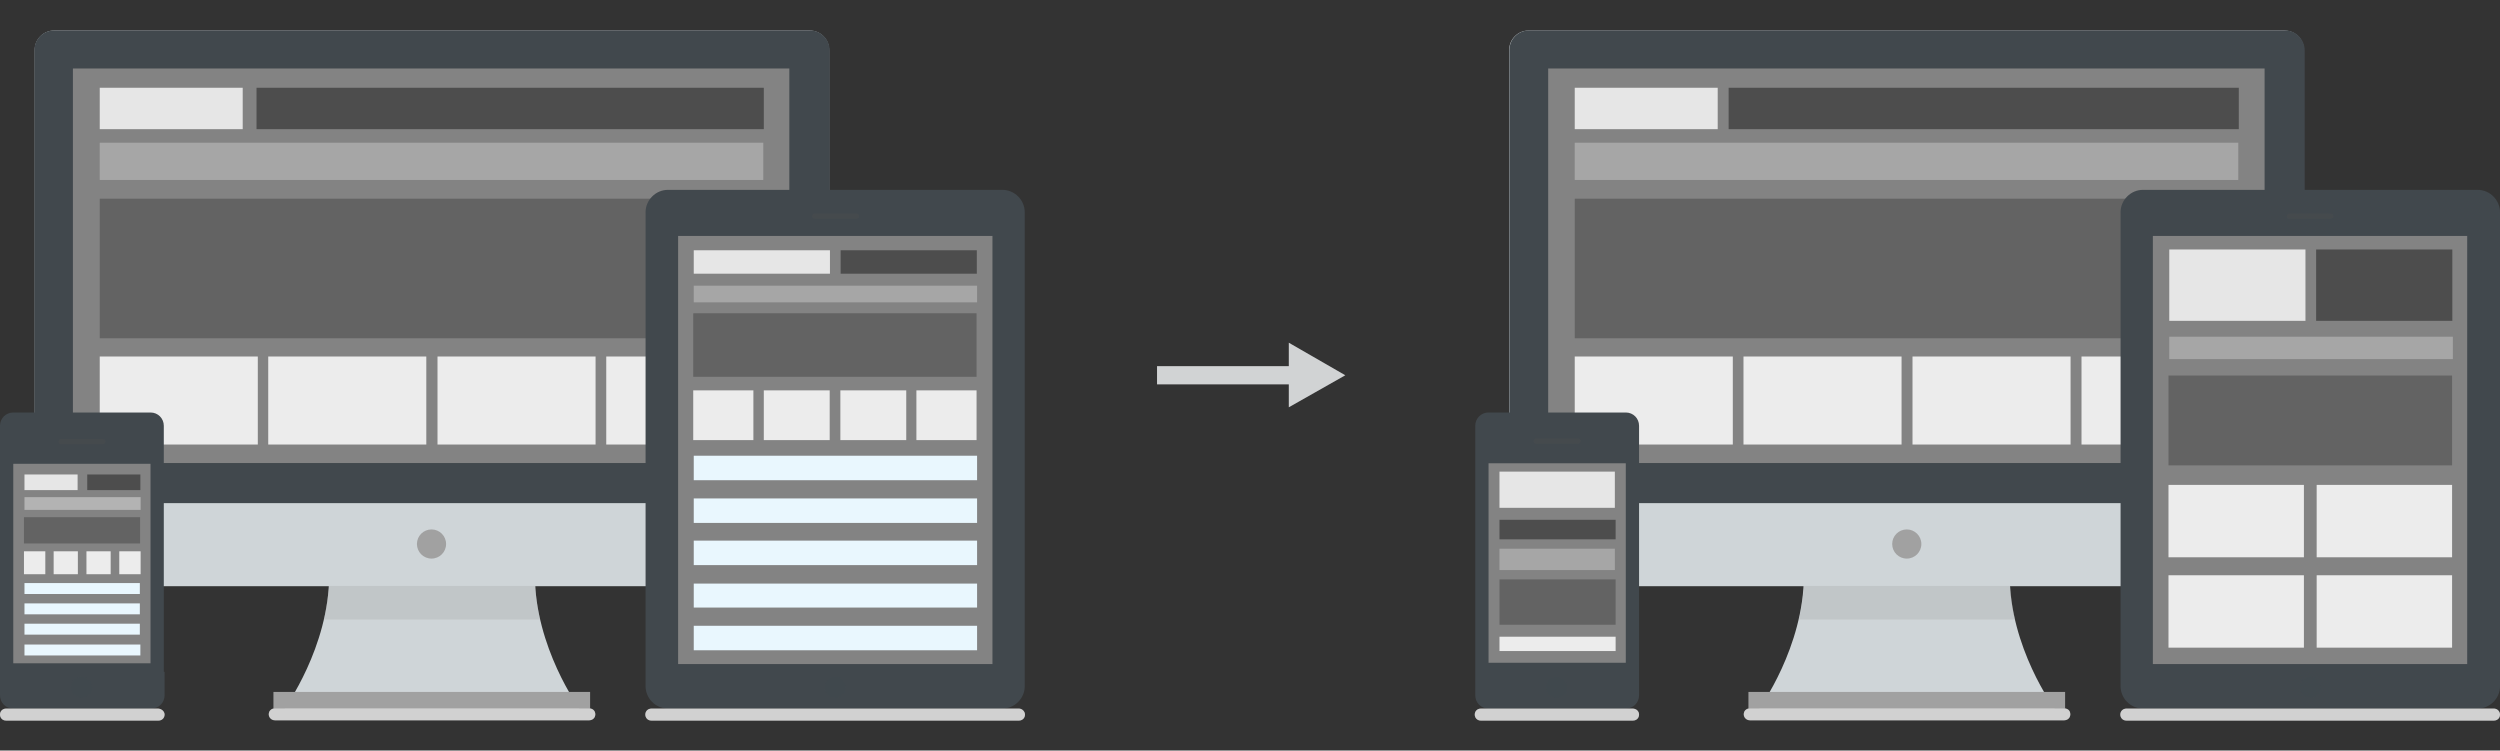 <?xml version="1.0" encoding="utf-8"?>
<!-- Generator: Adobe Illustrator 17.1.0, SVG Export Plug-In . SVG Version: 6.00 Build 0)  -->
<!DOCTYPE svg PUBLIC "-//W3C//DTD SVG 1.1//EN" "http://www.w3.org/Graphics/SVG/1.1/DTD/svg11.dtd">
<svg version="1.1" id="Layer_1" xmlns="http://www.w3.org/2000/svg" xmlns:xlink="http://www.w3.org/1999/xlink" x="0px" y="0px"
	 viewBox="45.3 426.9 960 288.2" enable-background="new 45.3 426.9 960 288.2" xml:space="preserve">
<rect x="45.3" y="426.9" width="960" height="288.2" fill="#333333" stroke="none"/>
<g>
	<g>
		<g>
			<g>
				<path fill="#CFD5D8" d="M363.9,644.4c0,4.2-3.3,7.6-7.6,7.6H66.2c-4.2,0-7.6-3.3-7.6-7.6V446.2c0-4.2,3.3-7.6,7.6-7.6h289.9
					c4.2,0,7.6,3.3,7.6,7.6v198.2H363.9z"/>
			</g>
			<path fill="#41484D" d="M363.9,446.2v173.9H58.5V446.2c0-4.2,3.3-7.6,7.6-7.6H356C360.4,438.4,363.9,442,363.9,446.2z"/>
			<rect x="73.3" y="453.2" fill="#838383" width="275.1" height="151.5"/>
			<path fill="#CFD5D8" d="M250.7,647.7c0-16.1-29.7-5.3-39.5-1.2c-9.9-4.1-39.5-14.8-39.5,1.2c0,27.7-17.1,51.2-17.1,51.2h53.5h6.4
				h53.3C267.7,698.9,250.7,675.4,250.7,647.7z"/>
			<rect x="150.3" y="692.6" fill="#A1A1A1" width="121.6" height="6.4"/>
			<path opacity="0.3" fill="#A1A1A1" enable-background="new    " d="M252.7,664.8h-83c0.9-4.1,1.5-8.3,2-12.9h79.2
				C251,656.5,251.8,660.8,252.7,664.8z"/>
		</g>
		<g>
			<rect x="83.6" y="460.6" fill="#E6E6E6" width="54.9" height="15.9"/>
			<rect x="143.8" y="460.6" fill="#4D4D4D" width="194.8" height="15.9"/>
			<g>
				<rect x="83.6" y="563.8" fill="#ECECEC" width="60.7" height="33.8"/>
				<rect x="148.3" y="563.8" fill="#ECECEC" width="60.7" height="33.8"/>
				<rect x="213.3" y="563.8" fill="#ECECEC" width="60.7" height="33.8"/>
				<rect x="278.1" y="563.8" fill="#ECECEC" width="60.7" height="33.8"/>
			</g>
			<rect x="83.6" y="503.2" fill="#636363" width="254.8" height="53.6"/>
			<rect x="83.6" y="481.7" fill="#A6A6A6" width="254.8" height="14.3"/>
		</g>
	</g>
	<path fill="#E5E5E5" d="M273.9,701.2c0,1.4-1.1,2.3-2.4,2.3H150.9c-1.4,0-2.4-1.1-2.4-2.3l0,0c0-1.4,1.1-2.3,2.4-2.3h120.7
		C273.1,699,273.9,700,273.9,701.2L273.9,701.2z"/>
</g>
<g id="Layer_2" display="none">
	<path display="inline" fill="#E5E5E5" d="M-147.3,715c0,1.2-12.7,2.3-28.6,2.3h-322.4c-15.7,0-28.6-1.1-28.6-2.3l0,0
		c0-1.2,12.7-2.3,28.6-2.3h322.6C-160.2,712.8-147.3,713.8-147.3,715L-147.3,715z"/>
	<g display="inline">
		<path fill="#EAF7FE" d="M-532.1,702.2c0,0-1.1-13.9,0.7-19.1c1.8-5.1-30.6-11.7-30.6-11.7s0.7,15,2.1,19.7"/>
		<path fill="#E5E5E5" d="M-519.4,700.2c-55.6,0.3-99.2,3.8-99.2,7.9c0,4.2,44.5,7.6,100.6,7.9C-518.5,710.8-519,705.5-519.4,700.2z
			"/>
		<path fill="#A1D4E9" d="M-577.8,622.5l-4.2,6.2l-2.6,1.2l2.1,0.7c0,0-8.3,10-9.2,15.9c0,0,2.9-1.4,4.1-1.8c0,0-3.9,6.8-3.9,10.8
			c0,0,2.4-1.5,3.5-1.4c0,0-3.9,4.1-6,5c0,0,2.3,0.3,3.2,0c0,0-4.6,5.5-4.2,16.8c0,0,1.5-1.8,2.6-2.1c0,0,1.2,12,19.7,18.3
			c0,0-2-5.1-2-7.9c0,0,3.5,2,7.6,2.1c0,0-2.9-4.6-2.4-6.4h3.5l-0.3-7.1c0,0-5.3-2.3-4.2-7.9c0,0-1.2-2-4.6-10.6
			C-577.8,646.7-571.6,618.8-577.8,622.5z"/>
		<path fill="#EAF7FE" d="M-532.2,689c0-1.2-0.9-1.4-2.3-0.9c-2.9-2-7.4,0.6-7.4,0.6c-0.6,0-1.2,0-1.8,0c-1.8-0.2-7.6-0.7-11.3-0.2
			c0,0,0.9,0.7,1.2,1.2c-3.9,0.6-11.3,1.4-13.9,2.3c-2.1,0.6-6.7,2-8.6,2.9c0,0,1.1,0,1.5,0.6c-1.4,0.9-3.5,2.4-5.6,5.5
			c0,0,0.7-0.3,1.4-0.6c-1.5,2.9-1.8,4.2-1.8,6.4c0,0.7-0.2,1.4-0.3,2.1c1.4-0.2,2.6-0.3,4.1-0.3c0,0.2,0,0.3,0,0.6l0.2,1.1l4.1-0.2
			h0.6v1.4c0,0,27.1-0.9,39.5-1.1c0,0,2,0,1.8-1.4C-531.6,707-532.4,696.2-532.2,689z"/>
		<path fill="#EAF7FE" d="M-527.4,528.6c0,0-7.7,0.6-13.2,7.1l-1.5-6.8l-7.4,3.3c0,0-5.5-9.7-3-14.8c0,0-13.5-0.6-24.2,22.1
			c0,0-5-6.4-3.2-12.4c0,0-18.3,13.8-14.1,33.2c0,0-4.1-1.2-5.1-5.6c0,0-2.1,23.3,15.3,55.4c0,0-3.2-2.6-4.4-2.4
			c0,0,3.3,4.6,4.7,7.9c0,0-2.1-0.7-3.5-0.2c0,0,7.6,2.4,9.4,7.3c1.4,2.9,2.9,12,3.3,32c5.1,10,12.4,30.9,46.6,28.8L-527.4,528.6z"
			/>
		
			<ellipse transform="matrix(0.979 -0.205 0.205 0.979 -137.431 -101.429)" fill="#CDEAF5" cx="-557.7" cy="611.9" rx="5.1" ry="6.4"/>
		
			<ellipse transform="matrix(0.979 -0.205 0.205 0.979 -135.411 -96.792)" fill="#CDEAF5" cx="-534.4" cy="604.5" rx="5.1" ry="6.4"/>
		
			<ellipse transform="matrix(0.979 -0.205 0.205 0.979 -135.011 -96.784)" fill="#FFFFFF" cx="-534.1" cy="602.5" rx="5" ry="6.4"/>
		<path fill="#4F4E51" d="M-535.3,599.2c0,0.2,0,0.3,0,0.6c0.2,0.9,0.9,1.5,1.5,1.4c0.6-0.2,1.1-0.9,1.1-1.5c0.6,0.3,0.9,1.1,1.1,2
			c0.3,1.5-0.3,3.2-1.8,3.3c-1.4,0.2-2.6-0.9-3-2.4C-536.5,601-536.2,599.8-535.3,599.2z"/>
		
			<ellipse transform="matrix(0.979 -0.205 0.205 0.979 -137.068 -101.454)" fill="#FFFFFF" cx="-557.7" cy="610.1" rx="5" ry="6.4"/>
		<path fill="#4F4E51" d="M-558.3,606.6c0,0.2,0,0.3,0,0.6c0.2,0.9,0.9,1.5,1.5,1.4c0.6-0.2,1.1-0.9,1.1-1.5c0.6,0.3,0.9,1.1,1.1,2
			c0.3,1.5-0.3,3.2-1.8,3.3c-1.4,0.2-2.6-0.9-3-2.4C-559.5,608.6-559.1,607.3-558.3,606.6z"/>
		<path fill="#5C5B5D" d="M-543.9,624.8c0,0,2.9-2.3,3-3.5c0,0,8.3-2.1,12.1-7.7C-528.6,613.5-529.6,628.3-543.9,624.8z"/>
		<path fill="#A1D4E9" d="M-561.6,591.6c0,0-6.2,0.3-6.7,6.2c0,0-2.6-4.2,1.1-6.8C-563.6,588.3-561.6,591.6-561.6,591.6z"/>
		<path fill="#A1D4E9" d="M-567.4,585.2c0,0-5.8,0.3-5.6,5.6c0,0-2.6-3.2,0.2-6C-570.1,582.5-567.4,585.2-567.4,585.2z"/>
		<path fill="#CDEAF5" d="M-531.6,683.2c0,0-18.5-2.1-30.3-13.2l3,0.7c0,0-7.7-6.7-11.8-19.2h2.1c0,0-1.5-7.9-4.7-16.8
			c0-0.7,0-1.2,0-1.2c-1.5-4.4-4.6-14.5-5.6-20.1c-1.1-9.2-5.5-17.4-5.6-20.1c1.1-3,3.8-8.8,3.8-8.8c-1.1,0.3-4.6,2.1-4.6,2.1
			c-1.4-10.6,6-21.4,6-21.4c-4.6-0.6-10.4,3.5-10.4,3.5c-2-14.7,5.3-27.1,5.3-27.1c-0.3,5.3,7.3,12.7,7.3,12.7
			c5.3-24,20.6-33,23.8-34.6c0-0.9,0.3-2,0.7-2.9c0,0-13.5-0.6-24.2,22.1c0,0-5-6.4-3.2-12.4c0,0-9,6.7-12.9,17.4
			c-1.4-1.4-2.6-5.6-2.6-5.6c-2.3,7.9,1.2,21,1.2,21s0,0,0-0.2c0,0.2,0,0.3,0,0.6c0,0-4.1-1.2-5.1-5.6c0,0-2.1,23.3,15.3,55.4
			c0,0-3.2-2.6-4.4-2.4c0,0,3.3,4.6,4.7,7.9c0,0-2.1-0.7-3.5-0.2c0,0,5,2,6.8,5.8l0,0c1.4,4.1,2.4,7.9,2.4,7.9l-2,4.6l1.5,0.6
			c0.2,0.9,1.1,10.4,1.1,10.4s0-0.3,0.2-1.1c0,0.9,0.2,1.5,0.3,2.4c-0.6-0.2-1.4-0.3-1.5-0.3c-0.6-0.2-0.9-0.2-1.1-0.2
			c0,0,0.2,1.1,1.5,3c0,0.2,0,0.3,0.2,0.6c0.9,4.6,2.4,9.5,5,14.5c0.6,1.8,0.6,4.6,0.9,5.5l1.1-1.4c0.7,1.1,0.6,0.7,0.9,1.8l1.5,3.9
			l0.2-2.1c1.8,2.3,3.9,4.4,6.2,6.4c0.3,0.3,0.9,0.7,1.2,0.9c0.2,0,0.2,0.2,0.3,0.3l0,0c0.3,0.2,0.7,0.3,1.1,0.6
			c2.6,3.5,4.6,6.2,4.6,7.6c0,0,4.4,4.4,6.2,6.2l1.5-3.3c0,0,7.1,7.9,14.3,8.2C-532.1,698-532.8,690.2-531.6,683.2z M-584.7,595.1
			c0-0.2,0-0.3,0-0.6c0-0.3,0-0.2,0-0.2l0,0C-584.7,594.6-584.7,595-584.7,595.1z"/>
		<path fill="#C0E5F3" d="M-576.6,617.5c0-0.2,0-0.3,0-0.6l0.2,0.9C-576.4,617.8-576.4,617.8-576.6,617.5z"/>
		<path fill="#A1D4E9" d="M-540.1,592.5c0,0,3.2-2,5.6-0.3c0,0,0.2-2.6-2.9-2.3C-540.4,590-540.1,592.5-540.1,592.5z"/>
		<path fill="#5C5B5D" d="M-518.7,603.5c0,0-0.3-4.7-1.1-8.5c2.1-0.2,4.4-0.3,4.4-0.3l-0.2-2.6c-2.3-0.3-4.6,0-4.6,0
			c-2.3,0.2-6.2,0.9-10.8,2.3c-6,1.8-10.8,4.1-13.8,5.3c-0.9,0.3-1.5,0.7-2.1,0.9l-0.6,0.2c-1.1,0.3-1.5,0.6-2.1,0.7l0,0
			c-0.3,0-0.7,0.2-1.2,0.2l-0.6,0.2c-0.6,0.2-1.4,0.2-2.3,0.6c-3.2,0.6-8.5,1.5-14.3,3.5c-4.6,1.4-8.2,3.2-10.3,4.2
			c0,0-2.1,1.2-3.9,2.6l1.2,2.3c0,0,1.8-1.2,3.8-2.3c1.5,3.3,4.1,7.6,4.1,7.6v0.2c0.2,0.2,0.2,0.3,0.3,0.6c1.1,1.5,1.8,2.4,3.8,2.4
			c1.8,0,6-0.9,9.9-2.1c1.5-0.6,3-1.2,4.6-2c2.3-1.2,4.2-2.9,5-3.8c0.9-1.4,0.7-3.9,0.6-5.6v-0.6c0-0.6,0-1.2-0.2-1.8
			c0-0.9-0.2-1.5-0.2-2c0,0,0-0.2,0.6-0.6c0.2-0.2,0.6-0.2,0.9-0.3h0.2c0.6,0,0.7,0,0.9,0c0.2,0.2,0.7,1.1,1.1,1.8
			c0.2,0.6,0.6,1.1,0.9,1.5l0.2,0.3c0.9,1.4,2.1,3.8,3.8,4.2c1.1,0.3,3.5,0.6,6.2,0.2c1.8-0.2,3.5-0.6,5-1.1
			c3.9-1.2,7.7-2.9,9.2-3.9c1.5-1.1,1.5-2.3,1.5-4.2c0-0.2,0-0.6,0-0.7v0.3L-518.7,603.5L-518.7,603.5z M-550.8,613.5
			c-0.3,1.5-0.6,2.1-3,3.5c0,0-0.2,0-0.3,0.2c-2.6,1.4-7.6,3.3-10.8,3.9h-0.2c-3,0.6-4.2,0.7-4.7-0.2c-0.9-1.1-3.8-6.4-4.2-7.6
			c-0.3-0.9,0.3-1.5,0.6-1.8c0.2,0,0.3-0.2,0.7-0.3c2-1.1,6.2-3,8.5-3.8c2.6-0.9,9.5-2.3,11.3-2.3c1.2,0,1.4,0.6,1.5,1.4l0,0
			C-551.5,607.5-550.4,611.8-550.8,613.5z M-520.7,605.5c0,1.1-1.1,1.5-3.9,3h-0.2c-2.9,1.4-7.9,2.6-10.9,3c-0.2,0-0.2,0-0.3,0
			c-2.9,0.2-3.2,0-4.4-1.2s-3-5.3-3.2-6l0,0c-0.3-0.9-0.6-1.2,0.6-2.1c1.4-1.1,7.7-3.8,10.6-4.6c2.1-0.7,6.8-1.5,9-1.8
			c0.3,0,0.6,0,0.7,0c0.1,0,1.2,0.2,1.5,1.2C-521.3,598-520.7,604-520.7,605.5z"/>
		<path fill="#A1D4E9" d="M-540.9,587c0,0,3.8-2.9,6.7-0.6c0,0,0-2.3-3-2.3C-540.2,584-540.9,587-540.9,587z"/>
		<path fill="#B2DEEF" d="M-549.4,632.8c0,0,3.3,1.5,4.7,1.8c0,0,2.3-3,3.9-3.9c0,0,1.5,3.5,4.1,4.7c0,0,2.6-4.6,6.2-6.2
			c0,0,1.5,1.8,3.3,2v3.3c0,0-2.4-0.9-3.3-1.8c0,0-4.2,5.8-3.5,7.9c0,0-5.3-2.4-7.6-5c0,0-2.3,1.8-3,2.4
			C-544.6,638.6-547.8,635.8-549.4,632.8z"/>
		<path fill="#85C1CE" d="M-581,662.2c0,0,5.5,10.9,5.3,16.1c0,0-5.5,0-10.4-4.1c0,0,7.4,7.3,14.1,6.4
			C-571.9,680.5-573.3,669.8-581,662.2z"/>
		<path fill="#5C5B5D" d="M-593.6,571.5c-0.3,0.2-1.5,0.7-1.5,0.7c-11.7,5.8-24.2,0-24.2,0s2.1,7.6,10,11.8
			c7.7,4.2,18.8,0.9,18.8,0.9c0.9,1.4,1.5,5,1.5,5s1.5-4.6-0.2-11.5C-590.7,573.8-593.3,571.3-593.6,571.5"/>
		<path fill="#747F83" d="M-593.6,571.5c-0.3,0.2-1.5,0.7-1.5,0.7c-11.7,5.8-24.2,0-24.2,0s12,13.6,29.7,4.7
			C-589.8,577.1-590.5,574-593.6,571.5"/>
		<path fill="#CDEAF5" d="M-573.4,709.8h-1.2c-1.1-13.8,11.7-13.6,11.7-13.6c-11.3,3.3-9.7,13.5-9.7,13.5L-573.4,709.8L-573.4,709.8
			L-573.4,709.8z"/>
		<path fill="#CDEAF5" d="M-553.3,692c-0.7-2.9-1.2-10.4-1.2-10.4l-7.1-4.4c0,4.4,1.5,13.5,1.5,13.5c-4.7,0.2-17.1,4.4-17.1,4.4
			c0.7,0,2,0.6,2,0.6c-2.9,1.2-6.2,5.8-6.2,5.8c0.3-0.2,1.8-0.9,1.8-0.9c-1.2,1.2-2,5.3-2,6.2s-0.6,2.6-0.6,2.6l2.6-0.6
			c0.6,0,1.2,0,1.8-0.2c-0.2-1.4-0.9-9,8.5-13.5c0,0,0,0-0.2,0C-563.9,692.5-553.3,692-553.3,692z"/>
		<path fill="#ACDBE3" d="M-531.6,683.2c0,0-14.3-1.5-27.7-10.8c0,0,9.4,9.4,17,11.8c7.6,2.4,10,11.1,10,11.1
			S-532.2,687.5-531.6,683.2z"/>
	</g>
	<path display="inline" fill="#5C5B5E" d="M-147.3,706.7c0,3.9-4.2,8.5-9.5,8.5h-363c-5.3,0-9.9-4.6-9.9-8.5V467.9
		c0-3.9,4.6-6.5,9.9-6.5h363c5.3,0,9.5,2.9,9.5,6.5L-147.3,706.7L-147.3,706.7z"/>
	<g display="inline">
		<path fill="#098DBA" d="M-499.5,556.3c0.2,0.2,0.3,0.3,0.6,0.3h0.6c0.2,0,0.2,0,0.2-0.2v-1.1c0-0.6,0.2-0.9,0.9-0.9
			c0.7,0,0.9,0.2,0.9,0.7v1.4c0,0.9-0.6,1.4-1.4,1.4h-1.4c-0.6,0-0.9-0.2-1.2-0.6l-2-2c-0.2-0.2-0.3-0.3-0.6-0.3h-0.6
			c-0.2,0-0.2,0-0.2,0.2v1.1c0,0.6-0.2,0.9-0.9,0.9c-0.6,0-0.9-0.2-0.9-0.7v-1.3c0-0.9,0.6-1.4,1.4-1.4h1.4c0.6,0,0.9,0.2,1.2,0.6
			L-499.5,556.3z"/>
		<path fill="#FFFFFF" d="M-477.7,555.2h-0.3c-0.6,0-1.1,0-1.1-0.7s0.6-0.7,1.1-0.7h0.3v-0.2c0-0.9,0-1.5,0.7-2.3
			c0.7-0.7,1.5-0.7,2.4-0.7h1.1c0.6,0,1.2,0,1.2,0.7s-0.6,0.7-1.1,0.7h-1.2c-1.1,0-1.5,0.2-1.5,1.4v0.3h1.4c0.6,0,1.1,0,1.1,0.7
			s-0.7,0.7-1.1,0.7h-1.4v6.2c0,0.6,0,1.1-0.7,1.1s-0.7-0.6-0.7-1.1L-477.7,555.2L-477.7,555.2z"/>
		<path fill="#FFFFFF" d="M-467.8,556.6c0-1.1,0.2-1.4,1.1-2.1c0.7-0.7,1.2-0.9,2.3-0.9h1.2c1.1,0,1.5,0.2,2.3,0.9s1.1,1.1,1.1,2.1
			v3c0,1.1-0.2,1.4-1.1,2.1s-1.2,0.9-2.1,0.9h-1.2c-1.1,0-1.4-0.2-2.1-0.9c-0.7-0.7-1.1-1.1-1.1-2.1L-467.8,556.6L-467.8,556.6z
			 M-466.3,559.6c0,0.3,0,0.6,0.6,0.9c0.3,0.3,0.6,0.3,1.1,0.3h1.2c0.6,0,0.7-0.2,1.1-0.3c0.6-0.3,0.6-0.6,0.6-0.9v-3
			c0-0.3,0-0.6-0.6-0.9c-0.3-0.3-0.6-0.3-1.1-0.3h-1.2c-0.6,0-0.7,0.2-1.1,0.3c-0.6,0.3-0.6,0.6-0.6,0.9V559.6z"/>
		<path fill="#FFFFFF" d="M-447.7,561.5c0,0.3,0,1.2-0.7,1.2s-0.7-0.6-0.7-1.1v-0.3l-1.2,0.9c-0.6,0.3-0.9,0.6-1.4,0.6h-1.2
			c-0.3,0-0.9-0.2-1.5-0.6c-0.7-0.6-0.7-1.2-0.7-2.1l-0.2-5c0-0.6,0-1.2,0.7-1.2s0.7,0.6,0.7,1.1l0.2,4.7c0,0.3,0,0.7,0.2,1.1
			c0.2,0.3,0.6,0.3,0.9,0.3h0.6c0.2,0,0.3,0,0.6-0.2l2.3-1.5v-4.9c0-0.6,0-1.1,0.7-1.1s0.7,0.6,0.7,1.1V561.5L-447.7,561.5
			L-447.7,561.5z"/>
		<path fill="#FFFFFF" d="M-441.5,556.8v4.6c0,0.6,0,1.1-0.7,1.1s-0.7-0.6-0.7-1.1V555c0-0.6,0-1.2,0.7-1.2s0.7,0.6,0.7,1.2v0.2l0,0
			l1.2-0.9c0.3-0.2,0.9-0.6,1.4-0.6h1.2c0.6,0,1.1,0.2,1.5,0.6c0.7,0.6,0.7,1.2,0.7,2.1l0.2,5c0,0.6,0,1.2-0.7,1.2s-0.7-0.6-0.7-1.1
			l-0.2-5c0-1.1,0-1.4-1.1-1.4h-0.6c-0.2,0-0.3,0-0.6,0.2L-441.5,556.8z"/>
		<path fill="#FFFFFF" d="M-426.5,553.6c0.6,0,1.1,0.3,1.5,0.9l0.2,0.2v-3.3c0-0.6,0-1.1,0.7-1.1s0.7,0.6,0.7,1.1v9.9
			c0,0.6,0,1.1-0.7,1.1s-0.7-0.6-0.7-1.1l0,0l-0.3,0.3c-0.6,0.6-1.1,0.9-1.5,0.9h-1.5c-0.6,0-1.1-0.3-1.4-0.6l-0.6-0.6
			c-0.7-0.6-0.9-1.1-0.9-1.8v-3.2c0-0.9,0.2-1.2,0.9-1.8l0.6-0.6c0.6-0.3,0.9-0.6,1.5-0.6L-426.5,553.6L-426.5,553.6z M-429.4,559
			c0,0.3,0,1.1,0.2,1.2l0.6,0.3c0.2,0.2,0.3,0.3,0.6,0.3h1.1c0.2,0,0.6-0.2,0.7-0.3l0.9-0.7c0.2-0.2,0.6-0.3,0.6-0.7v-2
			c0-0.3-0.2-0.6-0.6-0.7l-0.9-0.7c-0.3-0.2-0.6-0.3-0.7-0.3h-1.1c-0.2,0-0.3,0.2-0.6,0.3l-0.6,0.3c-0.2,0.2-0.2,0.7-0.2,1.2V559z"
			/>
		<path fill="#FFFFFF" d="M-415.9,555.2c-0.6,0-1.1,0-1.1-0.7s0.6-0.7,1.1-0.7h2.1c0.9,0,1.4,0,2,0.7c0.6,0.6,0.7,1.1,0.7,2l0.2,5.3
			c0,0.6-0.2,0.9-0.7,0.9c-0.3,0-0.9-0.3-0.9-0.7l-1.1,0.6c-0.3,0.2-0.6,0.2-1.1,0.2h-1.5c-0.7,0-1.2,0-1.8-0.6
			c-0.7-0.6-0.9-1.1-0.9-2v-0.7c0-0.7,0.2-1.2,0.7-1.8c0.6-0.6,1.2-0.6,1.8-0.6h3.3v-0.3c0-1.2-0.2-1.4-1.4-1.4L-415.9,555.2
			L-415.9,555.2L-415.9,555.2z M-415.9,558.5c-0.3,0-1.1,0-1.1,0.7v1.1c0,0.6,0.7,0.7,1.1,0.7h1.8l1.8-0.9v-0.3
			c0-0.9-0.2-1.2-1.1-1.2L-415.9,558.5L-415.9,558.5z"/>
		<path fill="#FFFFFF" d="M-403,559.5c0,0.9,0,1.4,1.1,1.4h0.9c0.7,0,0.9,0,1.1-0.7c0-0.3,0.3-0.7,0.7-0.7s0.9,0.3,0.9,0.7
			c0,0.3-0.2,1.1-0.6,1.4c-0.6,0.7-1.4,0.9-2.1,0.9h-0.9c-0.7,0-1.5-0.2-2.1-0.7c-0.6-0.7-0.6-1.4-0.6-2.1v-4.4h-0.3
			c-0.6,0-1.1,0-1.1-0.7s0.6-0.7,1.1-0.7h0.6v-1.5c0-0.6,0-1.1,0.7-1.1s0.7,0.6,0.7,1.1v1.5h2.6c0.6,0,1.1,0,1.1,0.7
			s-0.7,0.7-1.1,0.7h-2.6L-403,559.5L-403,559.5z"/>
		<path fill="#FFFFFF" d="M-389.2,561h1.2c0.6,0,1.1,0,1.1,0.7s-0.7,0.7-1.1,0.7h-4.1c-0.6,0-1.1,0-1.1-0.7s0.6-0.7,1.1-0.7h1.2
			v-5.8h-1.2c-0.6,0-1.1,0-1.1-0.7s0.6-0.7,1.1-0.7h1.5c0.9,0,1.2,0.2,1.2,1.1L-389.2,561L-389.2,561z M-391.8,550.5
			c0-0.6,0.3-0.7,0.7-0.7h0.9c0.3,0,0.7,0.2,0.7,0.7v0.7c0,0.6-0.3,0.7-0.7,0.7h-0.9c-0.3,0-0.7-0.2-0.7-0.7V550.5z"/>
		<path fill="#FFFFFF" d="M-381.7,556.6c0-1.1,0.2-1.4,1.1-2.1c0.7-0.7,1.2-0.9,2.3-0.9h1.2c1.1,0,1.5,0.2,2.3,0.9
			c0.9,0.7,1.1,1.1,1.1,2.1v3c0,1.1-0.2,1.4-1.1,2.1s-1.2,0.9-2.1,0.9h-1.2c-1.1,0-1.4-0.2-2.1-0.9c-0.9-0.7-1.1-1.1-1.1-2.1v-3
			H-381.7z M-380.1,559.6c0,0.3,0,0.6,0.6,0.9c0.3,0.3,0.6,0.3,1.1,0.3h1.2c0.6,0,0.7-0.2,1.1-0.3c0.6-0.3,0.6-0.6,0.6-0.9v-3
			c0-0.3,0-0.6-0.6-0.9c-0.3-0.3-0.6-0.3-1.1-0.3h-1.2c-0.6,0-0.7,0.2-1.1,0.3c-0.6,0.3-0.6,0.6-0.6,0.9V559.6z"/>
		<path fill="#FFFFFF" d="M-367.7,556.8v4.6c0,0.6,0,1.1-0.9,1.1s-0.7-0.6-0.7-1.1V555c0-0.6,0-1.2,0.7-1.2s0.9,0.6,0.9,1.2v0.2l0,0
			l1.2-0.9c0.3-0.2,0.9-0.6,1.4-0.6h1.2c0.6,0,1.1,0.2,1.5,0.6c0.7,0.6,0.7,1.2,0.7,2.1l0.2,5c0,0.6,0,1.2-0.7,1.2s-0.7-0.6-0.9-1.1
			l-0.2-5c0-1.1,0-1.4-1.1-1.4h-0.6c-0.2,0-0.3,0-0.6,0.2L-367.7,556.8z"/>
		<path fill="#FFFFFF" d="M-343.2,556.8v4.6c0,0.6,0,1.1-0.9,1.1c-0.7,0-0.7-0.6-0.7-1.1V555c0-0.6,0-1.2,0.7-1.2s0.9,0.6,0.9,1.2
			v0.2l0,0l1.2-0.9c0.3-0.2,0.9-0.6,1.4-0.6h1.2c0.6,0,1.1,0.2,1.5,0.6c0.7,0.6,0.7,1.2,0.7,2.1l0.2,5c0,0.6,0,1.2-0.7,1.2
			s-0.7-0.6-0.9-1.1l-0.2-5c0-1.1,0-1.4-1.1-1.4h-0.6c-0.2,0-0.3,0-0.6,0.2L-343.2,556.8z"/>
		<path fill="#FFFFFF" d="M-329.7,562.5c-0.7,0-0.9,0-1.4-0.3l-0.7-0.6c-0.7-0.6-0.9-0.9-0.9-1.8v-3c0-0.9,0-1.4,0.7-2l0.6-0.6
			c0.7-0.7,1.1-0.7,1.8-0.7h1.4c0.7,0,1.2,0,1.8,0.6l0.7,0.6c0.7,0.6,0.9,1.2,0.9,2.1v1.2c0,0.9-0.2,1.2-1.1,1.2h-5.1v0.6
			c0,0.2,0,0.3,0.2,0.6l0.3,0.3c0.2,0.2,0.6,0.3,1.1,0.3h3.3c0.6,0,1.1,0,1.1,0.7s-0.7,0.7-1.1,0.7L-329.7,562.5L-329.7,562.5z
			 M-331,557.5h4.6v-0.9c0-0.3,0-0.6-0.2-0.7l-0.6-0.6c-0.2-0.2-0.6-0.2-0.7-0.2h-1.4c-0.3,0-0.6,0-0.9,0.2l-0.6,0.3
			c-0.2,0.2-0.3,0.2-0.3,0.7L-331,557.5L-331,557.5z"/>
		<path fill="#FFFFFF" d="M-315.6,558.8l0.9,1.5l0.6-1.5l0.2-4.1c0-0.6,0-1.2,0.9-1.2c0.7,0,0.7,0.6,0.7,1.2l-0.2,4.4l-0.7,2.3
			c-0.2,0.6-0.2,1.1-0.9,1.1h-0.6c-0.2,0-0.6-0.3-0.7-0.6l-0.9-1.2l-0.9,1.2c-0.2,0.2-0.3,0.6-0.7,0.6h-0.6c-0.6,0-0.7-0.6-0.9-1.1
			l-0.7-2.3l-0.2-4.4c0-0.6,0-1.2,0.7-1.2s0.7,0.6,0.7,1.2l0.2,4.1l0.6,1.5l0.9-1.5v-1.4c0-0.6,0-1.1,0.7-1.1s0.9,0.6,0.9,1.1V558.8
			L-315.6,558.8z"/>
		<path fill="#FFFFFF" d="M-291,556.3v5.1c0,0.6,0,1.1-0.9,1.1c-0.7,0-0.7-0.6-0.7-1.1v-5.3c0-0.2,0-0.7-0.3-0.7
			c-0.2,0-0.3,0.2-0.3,0.2l-0.7,0.7v5.1c0,0.6,0,1.1-0.9,1.1c-0.7,0-0.7-0.6-0.7-1.1v-6.7c0-0.6,0.2-1.1,0.9-1.1
			c0.3,0,0.7,0.2,0.7,0.7h0.2c0.3-0.3,0.7-0.6,1.2-0.6s1.1,0.3,1.4,0.7l0.2-0.2c0.6-0.6,0.7-0.7,1.4-0.7c0.6,0,1.1,0.2,1.4,0.7
			c0.3,0.6,0.3,1.1,0.3,1.5l0.2,5.5c0,0.6,0,1.2-0.7,1.2s-0.7-0.6-0.9-1.1l-0.2-5.3c0-0.2,0-0.9-0.3-0.9c-0.2,0-0.6,0.3-0.7,0.6
			L-291,556.3z"/>
		<path fill="#FFFFFF" d="M-277.2,555.6v-0.9c0-0.6,0-1.1,0.7-1.1s0.9,0.6,0.9,1.1v0.7c0,0.3,0,0.7-0.2,1.1l-4.1,8.6
			c-0.3,0.7-0.6,0.9-1.2,0.9h-1.2c-0.6,0-1.1,0-1.1-0.7s0.6-0.7,1.1-0.7h1.1l1.2-2.4l0,0c-0.7,0-0.7-0.3-0.9-0.9l-2-4.4
			c-0.2-0.6-0.3-0.9-0.3-1.4v-0.7c0-0.6,0-1.1,0.7-1.1s0.9,0.6,0.9,1.1v0.9l2.1,4.6h0.3L-277.2,555.6z"/>
		<path fill="#FFFFFF" d="M-263.3,559.2c0,1.2,0,1.5-1.1,2.3l-0.9,0.7c-0.3,0.2-0.9,0.7-1.2,0.7h-1.1c-0.7,0-1.1-0.6-1.5-0.9
			l-0.3-0.3v3.2c0,0.6,0,1.1-0.9,1.1c-0.7,0-0.7-0.6-0.7-1.1v-10c0-0.6,0-1.2,0.7-1.2s0.9,0.6,0.9,1.1v0.2l0.3-0.2
			c0.3-0.3,1.1-0.9,1.5-0.9h1.1c0.3,0,0.9,0.3,1.4,0.7l0.9,0.7c0.9,0.7,1.1,1.2,1.1,2.3v1.8L-263.3,559.2L-263.3,559.2z
			 M-264.8,557.2c0-0.3,0-0.6-0.3-0.7l-1.2-1.1c-0.2-0.2-0.3-0.2-0.6-0.2h-0.3c-0.2,0-0.6,0.3-0.7,0.6l-1.1,0.9
			c-0.3,0.3-0.3,0.6-0.3,0.9v1.5c0,0.2,0,0.6,0.2,0.7l1.2,1.2c0.2,0.2,0.6,0.3,0.7,0.3h0.3c0.2,0,0.3-0.2,0.6-0.2l1.2-1.1
			c0.2-0.2,0.3-0.3,0.3-0.7L-264.8,557.2L-264.8,557.2z"/>
		<path fill="#FFFFFF" d="M-258.9,554.8c0-0.6,0-1.2,0.7-1.2s0.9,0.6,0.9,1.1v0.7l1.2-1.1c0.3-0.3,0.9-0.7,1.4-0.7h1.2
			c0.6,0,1.1,0.2,1.5,0.7c0.4,0.4,0.7,1.1,0.7,1.8c0,0.6,0,1.1-0.7,1.1c-0.6,0-0.9-0.6-0.9-1.1c0-0.2,0-0.6-0.2-0.7
			c-0.2-0.1-0.6-0.2-0.9-0.2h-0.6c-0.3,0-0.6,0.2-0.9,0.3l-2.1,1.8v4.1c0,0.6,0,1.1-0.9,1.1c-0.7,0-0.7-0.6-0.7-1.1L-258.9,554.8
			L-258.9,554.8z"/>
		<path fill="#FFFFFF" d="M-246.5,556.6c0-1.1,0.2-1.4,1.1-2.1c0.7-0.7,1.2-0.9,2.3-0.9h1.2c1.1,0,1.5,0.2,2.3,0.9
			c0.9,0.7,1.1,1.1,1.1,2.1v3c0,1.1-0.2,1.4-1.1,2.1c-0.9,0.7-1.2,0.9-2.1,0.9h-1.2c-1.1,0-1.4-0.2-2.1-0.9
			c-0.9-0.7-1.1-1.1-1.1-2.1v-3H-246.5z M-245,559.6c0,0.3,0,0.6,0.6,0.9c0.3,0.3,0.6,0.3,1.1,0.3h1.2c0.6,0,0.7-0.2,1.1-0.3
			c0.6-0.3,0.6-0.6,0.6-0.9v-3c0-0.3,0-0.6-0.6-0.9c-0.3-0.3-0.6-0.3-1.1-0.3h-1.2c-0.6,0-0.7,0.2-1.1,0.3c-0.6,0.3-0.6,0.6-0.6,0.9
			V559.6z"/>
		<path fill="#FFFFFF" d="M-227.3,563c0,0.9,0,1.5-0.7,2.3c-0.7,0.7-1.4,0.7-1.8,0.7h-1.4c-0.3,0-1.1,0-1.5-0.3
			c-0.6-0.3-0.9-1.1-0.9-1.5c0-0.3,0.3-0.7,0.7-0.7s0.7,0.2,0.9,0.7c0.2,0.6,0.3,0.7,1.1,0.7h1.1c1.1,0,1.1-0.3,1.1-1.4v-7.7h-1.8
			c-0.6,0-1.1,0-1.1-0.7s0.6-0.7,1.1-0.7h2.3c0.9,0,1.2,0.2,1.2,1.1L-227.3,563L-227.3,563z M-229.5,550.5c0-0.6,0.3-0.7,0.7-0.7
			h0.9c0.3,0,0.7,0.2,0.7,0.7v0.7c0,0.6-0.3,0.7-0.7,0.7h-0.9c-0.3,0-0.7-0.2-0.7-0.7V550.5z"/>
		<path fill="#FFFFFF" d="M-218.9,562.5c-0.7,0-0.9,0-1.4-0.3l-0.7-0.6c-0.7-0.6-0.9-0.9-0.9-1.8v-3c0-0.9,0-1.4,0.7-2l0.6-0.6
			c0.7-0.7,1.1-0.7,1.8-0.7h1.4c0.7,0,1.2,0,1.8,0.6l0.7,0.6c0.7,0.6,0.9,1.2,0.9,2.1v1.2c0,0.9-0.2,1.2-1.1,1.2h-5.1v0.6
			c0,0.2,0,0.3,0.2,0.6l0.3,0.3c0.2,0.2,0.6,0.3,1.1,0.3h3.3c0.6,0,1.1,0,1.1,0.7s-0.7,0.7-1.1,0.7L-218.9,562.5L-218.9,562.5z
			 M-220.3,557.5h4.6v-0.9c0-0.3,0-0.6-0.2-0.7l-0.6-0.6c-0.2-0.2-0.6-0.2-0.7-0.2h-1.4c-0.3,0-0.6,0-0.9,0.2l-0.6,0.3
			c-0.2,0.2-0.3,0.2-0.3,0.7L-220.3,557.5L-220.3,557.5z"/>
		<path fill="#FFFFFF" d="M-209.6,557.5c0-1.1,0.2-1.4,0.9-2.1l1.2-1.1c0.7-0.6,1.1-0.7,2.1-0.7h2.4c0.6,0,1.1,0,1.1,0.7
			s-0.7,0.7-1.1,0.7h-2.9c-0.3,0-0.7,0.2-0.9,0.3l-0.9,0.9c-0.2,0.2-0.3,0.3-0.3,0.7v2c0,0.3,0.2,0.6,0.3,0.7l0.9,0.9
			c0.2,0.2,0.6,0.3,0.9,0.3h2.9c0.6,0,1.1,0,1.1,0.7s-0.6,0.7-1.1,0.7h-2.4c-0.9,0-1.4,0-2.1-0.7l-1.2-1.1c-0.7-0.7-0.9-1.1-0.9-2.1
			V557.5z"/>
		<path fill="#FFFFFF" d="M-194.1,559.5c0,0.9,0,1.4,1.1,1.4h0.9c0.7,0,0.9,0,1.1-0.7c0-0.3,0.3-0.7,0.7-0.7s0.9,0.3,0.9,0.7
			c0,0.3-0.2,1.1-0.6,1.4c-0.6,0.7-1.4,0.9-2.1,0.9h-0.9c-0.9,0-1.5-0.2-2.1-0.7c-0.6-0.7-0.6-1.4-0.6-2.1v-4.4h-0.6
			c-0.6,0-1.1,0-1.1-0.7s0.6-0.7,1.1-0.7h0.6v-1.5c0-0.6,0-1.1,0.7-1.1s0.9,0.6,0.9,1.1v1.5h2.6c0.6,0,1.1,0,1.1,0.7
			s-0.7,0.7-1.1,0.7h-2.6L-194.1,559.5L-194.1,559.5z"/>
	</g>
	<rect x="-176.6" y="534" display="inline" fill="#738083" width="9.2" height="32.4"/>
	<g display="inline">
		<path fill="#738083" d="M-497.8,526.3c0.3,0,0.9,0.2,0.9,0.9c0,0.7-0.3,0.9-0.9,0.9h-7.4v-12c0-0.6,0.2-0.9,0.9-0.9
			c0.7,0,0.9,0.3,0.9,0.9v10.4h5.6V526.3L-497.8,526.3z"/>
		<path fill="#738083" d="M-489.9,520.6c-0.6,0-1.1,0-1.1-0.7s0.6-0.7,1.1-0.7h2.1c0.9,0,1.4,0,2,0.7s0.7,1.1,0.7,2l0.2,5.3
			c0,0.6-0.2,0.9-0.7,0.9c-0.3,0-0.9-0.3-0.9-0.7l-1.1,0.6c-0.3,0.2-0.6,0.2-1.1,0.2h-1.5c-0.7,0-1.2,0-1.8-0.6
			c-0.7-0.6-0.9-1.1-0.9-2v-0.7c0-0.7,0.2-1.2,0.7-1.8c0.6-0.6,1.2-0.6,1.8-0.6h3.3v-0.3c0-1.2-0.2-1.4-1.4-1.4L-489.9,520.6
			L-489.9,520.6z M-489.9,524c-0.3,0-1.1,0-1.1,0.7v1.1c0,0.6,0.7,0.7,1.1,0.7h1.8l1.8-0.9v-0.4c0-0.9-0.2-1.2-1.1-1.2
			C-487.7,524-489.9,524-489.9,524z"/>
		<path fill="#738083" d="M-477.5,520.6c-0.3,0-0.9,0-0.9,0.3c0,0.2,0.2,0.3,0.3,0.6l3.9,1.8c1.1,0.6,1.5,1.1,1.5,2.3
			c0,1.5-1.1,2.3-2.6,2.3h-2.4c-0.9,0-1.4,0-2-0.6c-0.3-0.2-0.7-0.6-0.7-0.9s0.3-0.7,0.9-0.7c0.2,0,0.3,0,0.6,0.2
			c0.2,0.3,0.7,0.3,1.2,0.3h2.1c0.6,0,1.4,0,1.4-0.9c0-0.3-0.6-0.7-0.9-0.7l-3.8-1.5c-0.9-0.3-1.4-0.9-1.4-2c0-1.2,1.1-2,2.1-2h2.6
			c0.9,0,1.2,0,1.8,0.6c0.3,0.2,0.7,0.3,0.7,0.9c0,0.3-0.3,0.7-0.9,0.7c-0.3,0-0.6,0-0.7-0.3c-0.2-0.2-0.6-0.3-1.1-0.3L-477.5,520.6
			L-477.5,520.6L-477.5,520.6z"/>
		<path fill="#738083" d="M-464.8,524.8c0,0.9,0,1.4,1.1,1.4h0.9c0.7,0,0.9,0,1.1-0.7c0-0.3,0.3-0.7,0.7-0.7s0.9,0.3,0.9,0.7
			s-0.2,1.1-0.6,1.4c-0.6,0.7-1.4,0.9-2.1,0.9h-0.9c-0.7,0-1.5-0.2-2.1-0.7c-0.6-0.7-0.6-1.4-0.6-2.1v-4.4h-0.6
			c-0.6,0-1.1,0-1.1-0.7s0.6-0.7,1.1-0.7h0.6v-1.5c0-0.6,0-1.1,0.7-1.1s0.7,0.6,0.7,1.1v1.5h2.6c0.6,0,1.1,0,1.1,0.7
			s-0.7,0.7-1.1,0.7h-2.6L-464.8,524.8L-464.8,524.8z"/>
		<path fill="#738083" d="M-438.7,526.3h1.2c0.6,0,1.1,0,1.1,0.7s-0.7,0.7-1.1,0.7h-4.1c-0.6,0-1.1,0-1.1-0.7s0.6-0.7,1.1-0.7h1.2
			v-9h-1.2c-0.6,0-1.1,0-1.1-0.7s0.6-0.7,1.1-0.7h1.5c0.9,0,1.2,0.2,1.2,1.1L-438.7,526.3L-438.7,526.3z"/>
		<path fill="#738083" d="M-431.2,522.1c0-1.1,0.2-1.4,1.1-2.1c0.7-0.7,1.2-0.9,2.3-0.9h1.2c1.1,0,1.5,0.2,2.3,0.9
			c0.7,0.7,1.1,1.1,1.1,2.1v3c0,1.1-0.2,1.4-1.1,2.1s-1.2,0.9-2.1,0.9h-1.2c-1.1,0-1.4-0.2-2.1-0.9c-0.9-0.7-1.1-1.1-1.1-2.1
			L-431.2,522.1L-431.2,522.1z M-429.5,524.8c0,0.3,0,0.6,0.6,0.9c0.3,0.3,0.6,0.3,1.1,0.3h1.2c0.6,0,0.7-0.2,1.1-0.3
			c0.6-0.3,0.6-0.6,0.6-0.9v-3c0-0.3,0-0.6-0.6-0.9c-0.3-0.3-0.6-0.3-1.1-0.3h-1.2c-0.6,0-0.7,0.2-1.1,0.3c-0.6,0.3-0.6,0.6-0.6,0.9
			V524.8z"/>
		<path fill="#738083" d="M-418.8,522.1c0-0.7,0.2-1.4,0.6-1.5l1.2-0.9c0.3-0.2,0.6-0.3,1.1-0.3h1.5c0.3,0,0.9,0.3,1.5,0.7l0.3,0.3
			v-0.2c0-0.6,0.2-0.9,0.9-0.9c0.7,0,0.7,0.6,0.7,1.1v7.7c0,1.4,0,1.8-0.7,2.3l-0.6,0.3c-0.7,0.6-1.1,0.7-2,0.7h-2.6
			c-0.6,0-1.1,0-1.1-0.7s0.6-0.7,1.1-0.7h3c0.3,0,0.6-0.2,0.7-0.3l0.3-0.3c0.2-0.2,0.2-0.3,0.2-0.7v-2.1l-0.3,0.3
			c-0.3,0.3-0.9,0.7-1.4,0.7h-1.8c-0.3,0-0.7,0-1.2-0.6l-1.1-0.9c-0.6-0.3-0.6-0.9-0.6-1.5L-418.8,522.1L-418.8,522.1z
			 M-417.2,524.2c0,0.3,0,0.7,0.2,0.9l0.7,0.6c0,0,0.2,0.2,0.6,0.2h1.2c0.2,0,0.3-0.2,0.7-0.3l1.2-1.1c0,0,0.2-0.3,0.2-0.6v-1.3
			c0-0.2,0-0.3-0.2-0.6l-1.2-1.1c-0.3-0.2-0.6-0.3-0.7-0.3h-1.2c-0.2,0-0.3,0-0.6,0.2l-0.7,0.6c-0.2,0.2-0.2,0.6-0.2,0.9V524.2z"/>
		<path fill="#738083" d="M-401.8,526.3h1.2c0.6,0,1.1,0,1.1,0.7s-0.7,0.7-1.1,0.7h-4.1c-0.6,0-1.1,0-1.1-0.7s0.6-0.7,1.1-0.7h1.2
			v-5.8h-1.2c-0.6,0-1.1,0-1.1-0.7s0.6-0.7,1.1-0.7h1.5c0.9,0,1.2,0.2,1.2,1.1L-401.8,526.3L-401.8,526.3z M-404.3,516
			c0-0.6,0.3-0.7,0.7-0.7h0.9c0.3,0,0.7,0.2,0.7,0.7v0.7c0,0.6-0.3,0.7-0.7,0.7h-0.9c-0.3,0-0.7-0.2-0.7-0.7V516z"/>
		<path fill="#738083" d="M-392.7,522.2v4.6c0,0.6,0,1.1-0.7,1.1s-0.7-0.6-0.7-1.1v-6.5c0-0.6,0-1.2,0.7-1.2s0.7,0.6,0.7,1.2v0.2
			l0,0l1.2-0.9c0.3-0.2,0.9-0.6,1.4-0.6h1.2c0.6,0,1.1,0.2,1.5,0.6c0.7,0.6,0.7,1.2,0.7,2.1l0.2,5c0,0.6,0,1.2-0.7,1.2
			s-0.7-0.6-0.7-1.1l-0.2-5c0-1.1,0-1.4-1.1-1.4h-0.6c-0.2,0-0.3,0-0.6,0.2L-392.7,522.2z"/>
		<path fill="#738083" d="M-378.7,520.1c-0.3,0-0.7,0-0.9-0.3c-0.2-0.2-0.2-0.3-0.2-0.7v-1c0-0.3,0-0.6,0.2-0.7
			c0.2-0.3,0.6-0.3,0.9-0.3h1.2c0.3,0,0.7,0,0.9,0.3c0.2,0.2,0.2,0.3,0.2,0.7v0.9c0,0.3,0,0.6-0.2,0.7c-0.2,0.3-0.6,0.3-0.9,0.3
			L-378.7,520.1L-378.7,520.1z M-378.7,526c-0.3,0-0.7,0-0.9-0.3c-0.2-0.2-0.2-0.3-0.2-0.7V524c0-0.3,0-0.6,0.2-0.7
			c0.2-0.3,0.6-0.3,0.9-0.3h1.2c0.3,0,0.7,0,0.9,0.3c0.2,0.2,0.2,0.3,0.2,0.7v0.9c0,0.3,0,0.6-0.2,0.7c-0.2,0.3-0.6,0.3-0.9,0.3
			H-378.7z"/>
		<path fill="#738083" d="M-354.2,524.8c0,0.9,0,1.4,1.1,1.4h0.9c0.7,0,0.9,0,1.1-0.7c0-0.3,0.3-0.7,0.7-0.7c0.3,0,0.9,0.3,0.9,0.7
			s-0.2,1.1-0.6,1.4c-0.6,0.7-1.4,0.9-2.1,0.9h-0.9c-0.9,0-1.5-0.2-2.1-0.7c-0.6-0.7-0.6-1.4-0.6-2.1v-4.4h-0.6
			c-0.6,0-1.1,0-1.1-0.7s0.6-0.7,1.1-0.7h0.6v-1.5c0-0.6,0-1.1,0.7-1.1s0.9,0.6,0.9,1.1v1.5h2.6c0.6,0,1.1,0,1.1,0.7
			s-0.7,0.7-1.1,0.7h-2.6V524.8L-354.2,524.8z"/>
		<path fill="#738083" d="M-345.1,522.1c0-1.1,0.2-1.4,1.1-2.1c0.7-0.7,1.2-0.9,2.3-0.9h1.2c1.1,0,1.5,0.2,2.3,0.9
			c0.9,0.7,1.1,1.1,1.1,2.1v3c0,1.1-0.2,1.4-1.1,2.1s-1.2,0.9-2.1,0.9h-1.2c-1.1,0-1.4-0.2-2.1-0.9c-0.9-0.7-1.1-1.1-1.1-2.1
			L-345.1,522.1L-345.1,522.1z M-343.6,524.8c0,0.3,0,0.6,0.6,0.9c0.3,0.3,0.6,0.3,1.1,0.3h1.2c0.6,0,0.7-0.2,1.1-0.3
			c0.6-0.3,0.6-0.6,0.6-0.9v-3c0-0.3,0-0.6-0.6-0.9c-0.3-0.3-0.6-0.3-1.1-0.3h-1.2c-0.6,0-0.7,0.2-1.1,0.3c-0.6,0.3-0.6,0.6-0.6,0.9
			V524.8z"/>
		<path fill="#738083" d="M-328.4,519c0.6,0,1.1,0.3,1.5,0.9l0.2,0.2v-3.3c0-0.6,0-1.1,0.7-1.1s0.9,0.6,0.9,1.1v9.9
			c0,0.6,0,1.1-0.9,1.1c-0.6,0-0.7-0.6-0.7-1.1l0,0l-0.3,0.3c-0.6,0.6-1.1,0.9-1.5,0.9h-1.5c-0.6,0-1.1-0.3-1.4-0.6l-0.6-0.6
			c-0.7-0.6-0.9-1.1-0.9-1.8v-3.2c0-0.9,0.2-1.2,0.9-1.8l0.6-0.6c0.6-0.3,0.9-0.6,1.5-0.6h1.5V519z M-331.2,524.5
			c0,0.3,0,1.1,0.2,1.2l0.6,0.3c0.2,0.2,0.3,0.3,0.6,0.3h1.1c0.2,0,0.6-0.2,0.7-0.3l0.9-0.7c0.2-0.2,0.6-0.3,0.6-0.7v-2
			c0-0.3-0.2-0.6-0.6-0.7l-0.9-0.7c-0.3-0.2-0.6-0.3-0.7-0.3h-1.1c-0.2,0-0.3,0.2-0.6,0.3l-0.6,0.2c-0.2,0.2-0.2,0.7-0.2,1.2V524.5z
			"/>
		<path fill="#738083" d="M-317.8,520.6c-0.6,0-1.1,0-1.1-0.7s0.6-0.7,1.1-0.7h2.1c0.9,0,1.4,0,2.1,0.7c0.6,0.6,0.7,1.1,0.7,2
			l0.2,5.3c0,0.6-0.2,0.9-0.7,0.9c-0.3,0-0.9-0.3-0.9-0.7l-1.1,0.6c-0.3,0.2-0.6,0.2-1.1,0.2h-1.5c-0.7,0-1.2,0-1.8-0.6
			c-0.7-0.6-0.9-1.1-0.9-2v-0.7c0-0.7,0.2-1.2,0.7-1.8c0.6-0.6,1.2-0.6,1.8-0.6h3.3v-0.3c0-1.2-0.2-1.4-1.4-1.4L-317.8,520.6
			L-317.8,520.6z M-317.8,524c-0.3,0-1.1,0-1.1,0.7v1.1c0,0.6,0.7,0.7,1.1,0.7h1.8l1.8-0.9v-0.4c0-0.9-0.2-1.2-1.1-1.2
			C-315.6,524-317.8,524-317.8,524z"/>
		<path fill="#738083" d="M-302.1,521v-0.9c0-0.6,0-1.1,0.7-1.1s0.9,0.6,0.9,1.1v0.7c0,0.3,0,0.7-0.2,1.1l-4.1,8.6
			c-0.3,0.7-0.6,0.9-1.2,0.9h-1.2c-0.6,0-1.1,0-1.1-0.7s0.6-0.7,1.1-0.7h1.1l1.2-2.4l0,0c-0.7,0-0.7-0.3-0.9-0.9l-2-4.4
			c-0.2-0.6-0.3-0.9-0.3-1.4v-0.7c0-0.6,0-1.1,0.7-1.1s0.9,0.6,0.9,1.1v0.9l2.1,4.6h0.3L-302.1,521z"/>
		<path fill="#738083" d="M-283.6,522.1c0-1.1,0.2-1.4,1.1-2.1c0.7-0.7,1.2-0.9,2.3-0.9h1.2c1.1,0,1.5,0.2,2.3,0.9
			c0.9,0.7,1.1,1.1,1.1,2.1v3c0,1.1-0.2,1.4-1.1,2.1s-1.2,0.9-2.1,0.9h-1.2c-1.1,0-1.4-0.2-2.1-0.9c-0.9-0.7-1.1-1.1-1.1-2.1
			L-283.6,522.1L-283.6,522.1z M-282,524.8c0,0.3,0,0.6,0.6,0.9c0.3,0.3,0.6,0.3,1.1,0.3h1.2c0.6,0,0.7-0.2,1.1-0.3
			c0.6-0.3,0.6-0.6,0.6-0.9v-3c0-0.3,0-0.6-0.6-0.9c-0.3-0.3-0.6-0.3-1.1-0.3h-1.2c-0.6,0-0.7,0.2-1.1,0.3c-0.6,0.3-0.6,0.6-0.6,0.9
			V524.8z"/>
		<path fill="#738083" d="M-269.8,522.2v4.6c0,0.6,0,1.1-0.9,1.1c-0.7,0-0.7-0.6-0.7-1.1v-6.5c0-0.6,0-1.2,0.7-1.2s0.9,0.6,0.9,1.2
			v0.2l0,0l1.2-0.9c0.3-0.2,0.9-0.6,1.4-0.6h1.2c0.6,0,1.1,0.2,1.5,0.6c0.7,0.6,0.7,1.2,0.7,2.1l0.2,5c0,0.6,0,1.2-0.7,1.2
			s-0.7-0.6-0.9-1.1l-0.2-5c0-1.1,0-1.4-1.1-1.4h-0.6c-0.2,0-0.3,0-0.6,0.2L-269.8,522.2z"/>
		<path fill="#738083" d="M-243.5,524.8c0,0.9,0,1.4,1.1,1.4h0.9c0.7,0,0.9,0,1.1-0.7c0-0.3,0.3-0.7,0.7-0.7s0.9,0.3,0.9,0.7
			s-0.2,1.1-0.6,1.4c-0.6,0.7-1.4,0.9-2.1,0.9h-0.9c-0.9,0-1.5-0.2-2.1-0.7c-0.6-0.7-0.6-1.4-0.6-2.1v-4.4h-0.6
			c-0.6,0-1.1,0-1.1-0.7s0.6-0.7,1.1-0.7h0.6v-1.5c0-0.6,0-1.1,0.7-1.1s0.9,0.6,0.9,1.1v1.5h2.6c0.6,0,1.1,0,1.1,0.7
			s-0.7,0.7-1.1,0.7h-2.6L-243.5,524.8L-243.5,524.8z"/>
		<path fill="#738083" d="M-231.3,524.8c0,0.9,0,1.4,1.1,1.4h0.9c0.7,0,0.9,0,1.1-0.7c0-0.3,0.3-0.7,0.7-0.7s0.9,0.3,0.9,0.7
			s-0.2,1.1-0.6,1.4c-0.6,0.7-1.4,0.9-2.1,0.9h-0.9c-0.9,0-1.5-0.2-2.1-0.7c-0.6-0.7-0.6-1.4-0.6-2.1v-4.4h-0.6
			c-0.6,0-1.1,0-1.1-0.7s0.6-0.7,1.1-0.7h0.6v-1.5c0-0.6,0-1.1,0.7-1.1s0.9,0.6,0.9,1.1v1.5h2.6c0.6,0,1.1,0,1.1,0.7
			s-0.7,0.7-1.1,0.7h-2.6L-231.3,524.8L-231.3,524.8z"/>
		<path fill="#738083" d="M-215.9,521v-0.9c0-0.6,0-1.1,0.7-1.1s0.9,0.6,0.9,1.1v0.7c0,0.3,0,0.7-0.2,1.1l-4.1,8.6
			c-0.3,0.7-0.6,0.9-1.2,0.9h-1.2c-0.6,0-1.1,0-1.1-0.7s0.6-0.7,1.1-0.7h1.1l1.2-2.4l0,0c-0.7,0-0.7-0.3-0.9-0.9l-2-4.4
			c-0.2-0.6-0.3-0.9-0.3-1.4v-0.7c0-0.6,0-1.1,0.7-1.1s0.9,0.6,0.9,1.1v0.9l2.1,4.6h0.3L-215.9,521z"/>
		<path fill="#738083" d="M-207.1,520.6c-0.3,0-0.9,0-0.9,0.3c0,0.2,0.2,0.3,0.3,0.6l3.9,1.8c1.1,0.6,1.5,1.1,1.5,2.3
			c0,1.5-1.1,2.3-2.6,2.3h-2.4c-0.9,0-1.4,0-2-0.6c-0.3-0.2-0.7-0.6-0.7-0.9s0.3-0.7,0.9-0.7c0.2,0,0.3,0,0.6,0.2
			c0.2,0.3,0.7,0.3,1.2,0.3h2.1c0.6,0,1.4,0,1.4-0.9c0-0.3-0.6-0.7-0.9-0.7l-3.8-1.5c-0.9-0.3-1.4-0.9-1.4-2c0-1.2,1.1-2,2.1-2h2.6
			c0.9,0,1.2,0,1.8,0.6c0.3,0.2,0.7,0.3,0.7,0.9c0,0.3-0.3,0.7-0.9,0.7c-0.3,0-0.6,0-0.7-0.3c-0.2-0.2-0.6-0.3-1.1-0.3L-207.1,520.6
			L-207.1,520.6L-207.1,520.6z"/>
	</g>
	<path display="inline" fill="#738083" d="M-147.3,489.9h-382.1v-21.2c0-4.4,3.8-7.3,9.2-7.3h363.8c5.3,0,9.2,3,9.2,7.3
		L-147.3,489.9L-147.3,489.9z"/>
	<g display="inline">
		<path fill="#CDEAF5" d="M-531.8,555.6c0,0-9.2,7.4-5.5,12.7c3.6,5.3-3.8,12.1,0,16.1s-0.9,13.9,8.2,21.4c0,0,6.2-6.8,7.6-13.5
			l-2.9-0.3c0,0,9.5-3.5,15.9-10.6c0,0-7.6-1.8-14.1-1.8c0,0,10-5.1,14.8-4.4c0,0-1.4-6-7.6-7.4c0,0,6.2-7.1-2.6-10
			C-526.8,554.8-530,554.3-531.8,555.6z"/>
		<path fill="#EAF7FE" d="M-528.6,552.2c0,0-9.2,7.4-5.5,12.7c3.8,5.3-3.8,12.1,0,16.1c3.8,3.9-0.9,13.9,8.2,21.4
			c0,0,6.2-6.8,7.6-13.5l-2.9-0.3c0,0,9.5-3.5,15.9-10.6c0,0-7.6-1.8-14.1-1.8c0,0,10-5.1,14.8-4.4c0,0-1.4-6-7.6-7.4
			c0,0,6.2-7.1-2.6-10C-523.3,551.6-526.6,551-528.6,552.2z"/>
		<path fill="#CDEAF5" d="M-504.2,572.2c0,0-7.6-5.3-19.4,4.6c0,0,2.1-0.3,4.6-0.2C-519.2,576.6-508.3,571.3-504.2,572.2z"/>
		<path fill="#CDEAF5" d="M-511.8,564.8c0,0-6.8-0.9-10.4,0c0,0,4.1-5.5,12-2.3C-510.4,562.2-511,564.2-511.8,564.8z"/>
		<path fill="#CDEAF5" d="M-505.1,578.3c0,0-17,7.3-20.6,10.6c0,0,1.8-0.3,4.6,0C-521,588.8-509.3,584.2-505.1,578.3z"/>
		<path fill="#CDEAF5" d="M-518.7,590.8c0,0-5.8,7.4-9.2,9.5c0,0,1.1,1.5,2.1,2C-525.7,602.5-519.8,595.3-518.7,590.8z"/>
	</g>
	<g display="inline">
		<circle fill="#E9F7FE" cx="-519" cy="475.6" r="3.2"/>
		<circle fill="#E9F7FE" cx="-508.3" cy="475.6" r="3.2"/>
		<circle fill="#E9F7FE" cx="-497.4" cy="475.6" r="3.2"/>
	</g>
</g>
<rect x="-1364.7" y="434.9" display="none" fill="#1DACE3" width="156.2" height="51.2"/>
<rect x="-1364.7" y="592.8" display="none" fill="#F3FAFD" width="156.2" height="51.2"/>
<rect x="-1364.7" y="607.8" display="none" fill="#DCDCDB" width="156.2" height="51.2"/>
<rect x="-1364.7" y="622.5" display="none" fill="#627377" width="156.2" height="51.2"/>
<rect x="-1364.7" y="637.3" display="none" fill="#425356" width="156.2" height="51.2"/>
<rect x="-1364.7" y="456" display="none" fill="#008CBA" width="156.2" height="51.2"/>
<rect x="-1364.7" y="477.2" display="none" fill="#017499" width="156.2" height="51.2"/>
<rect x="-1364.7" y="498.6" display="none" fill="#074E68" width="156.2" height="51.2"/>
<g>
	<g>
		<g>
			<g>
				<g>
					<g>
						<path fill="#41484D" d="M430.2,499.8c4.7,0,8.6,3.9,8.6,8.6v182c0,4.7-3.9,8.6-8.6,8.6H301.8c-4.7,0-8.6-3.9-8.6-8.6v-182
							c0-4.7,3.9-8.6,8.6-8.6L430.2,499.8L430.2,499.8z"/>
					</g>
					<rect x="305.7" y="517.5" fill="#838383" width="120.7" height="164.4"/>
				</g>
				<path opacity="0.35" fill="#41484D" d="M366,686.7c2.3,0,4.1,1.8,4.1,4.1l0,0c0,2.3-1.8,4.1-4.1,4.1l0,0c-2.3,0-4.1-1.8-4.1-4.1
					l0,0C361.9,688.6,363.9,686.7,366,686.7L366,686.7z"/>
				
					<line opacity="0.35" fill="none" stroke="#4D4D4D" stroke-width="2" stroke-linecap="round" stroke-miterlimit="10" x1="358.1" y1="509.9" x2="374.2" y2="509.9"/>
			</g>
		</g>
		<g>
			<rect x="311.7" y="536.6" fill="#A6A6A6" width="108.8" height="6.4"/>
			<rect x="311.7" y="601.9" fill="#E9F7FE" width="108.8" height="9.4"/>
			<rect x="311.7" y="618.3" fill="#E9F7FE" width="108.8" height="9.4"/>
			<rect x="311.7" y="634.5" fill="#E9F7FE" width="108.8" height="9.4"/>
			<polyline fill="#E9F7FE" points="420.5,651 420.5,660.2 311.7,660.2 311.7,651 420.5,651 			"/>
			<rect x="311.7" y="667.2" fill="#E9F7FE" width="108.8" height="9.4"/>
			<rect x="311.5" y="547.2" fill="#636363" width="108.8" height="24.4"/>
			<g>
				<rect x="311.7" y="523" fill="#E6E6E6" width="52.3" height="9"/>
				<rect x="368.1" y="523" fill="#4D4D4D" width="52.3" height="9"/>
			</g>
			<g>
				<rect x="311.5" y="576.8" fill="#ECECEC" width="23.1" height="19.1"/>
				<rect x="338.6" y="576.8" fill="#ECECEC" width="25.3" height="19.1"/>
				<rect x="368" y="576.8" fill="#ECECEC" width="25.3" height="19.1"/>
				<rect x="397.2" y="576.8" fill="#ECECEC" width="23.1" height="19.1"/>
			</g>
		</g>
	</g>
	<path fill="#E5E5E5" d="M438.9,701.3c0,1.4-1.1,2.3-2.3,2.3H295.4c-1.4,0-2.3-1.1-2.3-2.3l0,0c0-1.4,1.1-2.3,2.3-2.3h141.2
		C437.8,699,438.9,700.1,438.9,701.3L438.9,701.3z"/>
</g>
<g>
	<g>
		<g>
			<g>
				<path fill="#41484D" d="M108.5,684.9v9c0,2.9-2.3,5.1-5.1,5.1h-53c-2.9,0-5.1-2.3-5.1-5.1V590.4c0-2.9,2.3-5.1,5.1-5.1h52.7
					c2.9,0,5.1,2.3,5.1,5.1v94.5"/>
			</g>
			<rect x="50.4" y="605" fill="#838383" width="52.7" height="76.6"/>
			<path opacity="0.35" fill="#41484D" d="M80.7,690.8c0,2.3-1.8,4.1-4.1,4.1l0,0c-2.3,0-4.1-1.8-4.1-4.1l0,0c0-2.3,1.8-4.1,4.1-4.1
				l0,0C78.9,686.9,80.7,688.7,80.7,690.8L80.7,690.8z"/>
			
				<line opacity="0.35" fill="none" stroke="#4D4D4D" stroke-width="2" stroke-linecap="round" stroke-miterlimit="10" x1="68.8" y1="596.5" x2="84.8" y2="596.5"/>
		</g>
		<g>
			<rect x="54.7" y="617.8" fill="#B3B3B3" width="44.6" height="4.9"/>
			<rect x="54.5" y="625.5" fill="#636363" width="44.6" height="10.1"/>
			<g>
				<rect x="54.7" y="609.1" fill="#E6E6E6" width="20.4" height="6"/>
				<rect x="78.8" y="609.1" fill="#4D4D4D" width="20.4" height="6"/>
			</g>
			<rect x="54.5" y="638.6" fill="#ECECEC" width="8.2" height="8.8"/>
			<rect x="65.9" y="638.6" fill="#ECECEC" width="9.3" height="8.8"/>
			<rect x="78.5" y="638.6" fill="#ECECEC" width="9.3" height="8.8"/>
			<rect x="91.1" y="638.6" fill="#ECECEC" width="8.2" height="8.8"/>
			<rect x="54.7" y="650.8" fill="#E9F7FE" width="44.3" height="4.2"/>
			<rect x="54.7" y="658.6" fill="#E9F7FE" width="44.3" height="4.2"/>
			<rect x="54.7" y="666.4" fill="#E9F7FE" width="44.3" height="4.2"/>
			<polyline fill="#E9F7FE" points="99.2,674.4 99.2,678.6 54.7,678.6 54.7,674.4 99.2,674.4 			"/>
		</g>
	</g>
	<path fill="#E5E5E5" d="M108.5,701.3c0,1.4-1.1,2.3-2.3,2.3H47.6c-1.4,0-2.3-1.1-2.3-2.3l0,0c0-1.4,1.1-2.3,2.3-2.3h58.5
		C107.4,699.1,108.5,700.1,108.5,701.3L108.5,701.3z"/>
</g>
<circle fill="#A1A1A1" cx="211" cy="635.8" r="5.6"/>
<g>
	<g>
		<g>
			<g>
				<path fill="#CFD5D8" d="M930.2,644.4c0,4.2-3.3,7.6-7.6,7.6H632.4c-4.2,0-7.6-3.3-7.6-7.6V446.2c0-4.2,3.3-7.6,7.6-7.6h290
					c4.2,0,7.6,3.3,7.6,7.6v198.2H930.2z"/>
			</g>
			<path fill="#41484D" d="M930.3,446.2v173.9H624.9V446.2c0-4.2,3.3-7.6,7.6-7.6h290C926.8,438.4,930.3,442,930.3,446.2z"/>
			<rect x="639.8" y="453.2" fill="#838383" width="275.1" height="151.5"/>
			<path fill="#CFD5D8" d="M817,647.7c0-16.1-29.7-5.3-39.5-1.2c-9.9-4.1-39.5-14.8-39.5,1.2c0,27.7-17.1,51.2-17.1,51.2h53.5h6.4
				h53.5C834.1,698.9,817,675.4,817,647.7z"/>
			<rect x="716.7" y="692.6" fill="#A1A1A1" width="121.6" height="6.4"/>
			<path opacity="0.3" fill="#A1A1A1" enable-background="new    " d="M819.1,664.8h-83c0.9-4.1,1.5-8.3,2-12.9h79.2
				C817.5,656.5,818.1,660.8,819.1,664.8z"/>
		</g>
		<g>
			<rect x="650" y="460.6" fill="#E6E6E6" width="54.9" height="15.9"/>
			<rect x="709.1" y="460.6" fill="#4D4D4D" width="195.9" height="15.9"/>
			<g>
				<rect x="650" y="563.8" fill="#ECECEC" width="60.7" height="33.8"/>
				<rect x="714.8" y="563.8" fill="#ECECEC" width="60.7" height="33.8"/>
				<rect x="779.7" y="563.8" fill="#ECECEC" width="60.7" height="33.8"/>
				<rect x="844.6" y="563.8" fill="#ECECEC" width="60.7" height="33.8"/>
			</g>
			<rect x="650" y="503.2" fill="#636363" width="254.8" height="53.6"/>
			<rect x="650" y="481.7" fill="#A6A6A6" width="254.8" height="14.3"/>
		</g>
	</g>
	<path fill="#E5E5E5" d="M840.3,701.2c0,1.4-1.1,2.3-2.4,2.3H717.3c-1.4,0-2.4-1.1-2.4-2.3l0,0c0-1.4,1.1-2.3,2.4-2.3H838
		C839.4,699,840.3,699.8,840.3,701.2L840.3,701.2z"/>
</g>
<g>
	<g>
		<g>
			<g>
				<g>
					<path fill="#41484D" d="M996.7,499.8c4.7,0,8.6,3.9,8.6,8.6v182c0,4.7-3.9,8.6-8.6,8.6H868.2c-4.7,0-8.6-3.9-8.6-8.6v-182
						c0-4.7,3.9-8.6,8.6-8.6L996.7,499.8L996.7,499.8z"/>
				</g>
				<rect x="872" y="517.5" fill="#838383" width="120.7" height="164.4"/>
			</g>
			<path opacity="0.35" fill="#41484D" d="M932.4,686.7c2.3,0,4.1,1.8,4.1,4.1l0,0c0,2.3-1.8,4.1-4.1,4.1l0,0
				c-2.3,0-4.1-1.8-4.1-4.1l0,0C928.4,688.6,930.3,686.7,932.4,686.7L932.4,686.7z"/>
			
				<line opacity="0.35" fill="none" stroke="#4D4D4D" stroke-width="2" stroke-linecap="round" stroke-miterlimit="10" x1="924.4" y1="509.9" x2="940.3" y2="509.9"/>
		</g>
	</g>
	<g display="none">
		<g display="inline">
			<rect x="875.9" y="535.4" fill="#3A4A4D" width="113.2" height="6.4"/>
			<rect x="875.9" y="600.2" fill="#E9F7FE" width="113.2" height="6.4"/>
			<rect x="875.9" y="609.6" fill="#E9F7FE" width="113.2" height="6.4"/>
			<rect x="875.9" y="619" fill="#E9F7FE" width="113.2" height="6.4"/>
			<polyline fill="#E9F7FE" points="989.1,628.6 989.1,634.9 875.9,634.9 875.9,628.6 989.1,628.6 			"/>
			<rect x="875.9" y="637.9" fill="#E9F7FE" width="113.2" height="6.4"/>
			<rect x="875.9" y="647.5" fill="#E9F7FE" width="113.2" height="6.4"/>
			<rect x="875.9" y="656.9" fill="#E9F7FE" width="113.2" height="6.4"/>
			<rect x="875.9" y="666.3" fill="#E9F7FE" width="113.2" height="6.4"/>
			<rect x="875.9" y="666.3" fill="#E9F7FE" width="113.2" height="6.4"/>
			<rect x="875.9" y="675.7" fill="#E9F7FE" width="113.2" height="5.8"/>
			<rect x="875.8" y="546.9" fill="#F5F5F5" width="113.2" height="24.4"/>
			<g>
				<rect x="875.9" y="522.7" fill="#E3E3E3" width="54.5" height="9"/>
				<rect x="934.6" y="522.7" fill="#626566" width="54.5" height="9"/>
			</g>
			<g>
				<rect x="875.8" y="576.5" fill="#DCDCDB" width="25.3" height="19.1"/>
				<rect x="905" y="576.5" fill="#DCDCDB" width="25.3" height="19.1"/>
				<rect x="934.4" y="576.5" fill="#DCDCDB" width="25.3" height="19.1"/>
				<rect x="963.7" y="576.5" fill="#DCDCDB" width="25.3" height="19.1"/>
			</g>
		</g>
	</g>
	<g>
		<rect x="878.3" y="556.2" fill="#A6A6A6" width="108.9" height="8.6"/>
		<rect x="878" y="571.1" fill="#636363" width="108.9" height="34.5"/>
		<g>
			<rect x="878.3" y="522.7" fill="#E6E6E6" width="52.3" height="27.4"/>
			<rect x="934.7" y="522.7" fill="#4D4D4D" width="52.3" height="27.4"/>
		</g>
		<rect x="878" y="613.1" fill="#ECECEC" width="52" height="27.8"/>
		<rect x="934.9" y="613.1" fill="#ECECEC" width="52" height="27.8"/>
		<rect x="878" y="647.8" fill="#ECECEC" width="52" height="27.8"/>
		<rect x="934.9" y="647.8" fill="#ECECEC" width="52" height="27.8"/>
	</g>
	<path fill="#E5E5E5" d="M1005.3,701.3c0,1.4-1.1,2.3-2.3,2.3H861.8c-1.4,0-2.3-1.1-2.3-2.3l0,0c0-1.4,1.1-2.3,2.3-2.3H1003
		C1004.3,699,1005.3,700.1,1005.3,701.3L1005.3,701.3z"/>
</g>
<g>
	<g>
		<g>
			<path fill="#41484D" d="M674.7,684.9v9c0,2.9-2.3,5.1-5.1,5.1h-52.7c-2.9,0-5.1-2.3-5.1-5.1V590.4c0-2.9,2.3-5.1,5.1-5.1h52.7
				c2.9,0,5.1,2.3,5.1,5.1V684.9"/>
		</g>
		<rect x="616.9" y="604.8" fill="#838383" width="52.7" height="76.6"/>
		<path opacity="0.35" fill="#41484D" d="M647.2,690.8c0,2.3-1.8,4.1-4.1,4.1l0,0c-2.3,0-4.1-1.8-4.1-4.1l0,0c0-2.3,1.8-4.1,4.1-4.1
			l0,0C645.4,686.9,647.2,688.7,647.2,690.8L647.2,690.8z"/>
		
			<line opacity="0.35" fill="none" stroke="#4D4D4D" stroke-width="2" stroke-linecap="round" stroke-miterlimit="10" x1="635.2" y1="596.3" x2="651.3" y2="596.3"/>
	</g>
	<g>
		<rect x="621.1" y="637.6" fill="#A6A6A6" width="44.3" height="8.2"/>
		<rect x="621.1" y="649.4" fill="#636363" width="44.6" height="17.4"/>
		<g>
			<rect x="621.1" y="608" fill="#E6E6E6" width="44.3" height="13.9"/>
			<rect x="621.1" y="626.5" fill="#4D4D4D" width="44.6" height="7.5"/>
		</g>
		<rect x="621.1" y="671.4" fill="#ECECEC" width="44.6" height="5.5"/>
	</g>
	<path fill="#E5E5E5" d="M674.7,701.3c0,1.4-1.1,2.3-2.3,2.3h-58.5c-1.4,0-2.3-1.1-2.3-2.3l0,0c0-1.4,1.1-2.3,2.3-2.3h58.5
		C673.8,699.1,674.7,700.1,674.7,701.3L674.7,701.3z"/>
	<path opacity="0.3" fill="#A1A1A1" enable-background="new    " d="M273.9,701.2c0,1.4-1.1,2.3-2.4,2.3H150.9
		c-1.4,0-2.4-1.1-2.4-2.3l0,0c0-1.4,1.1-2.3,2.4-2.3h120.7C273,699,273.9,699.8,273.9,701.2L273.9,701.2z"/>
	<path opacity="0.3" fill="#A1A1A1" enable-background="new    " d="M438.9,701.3c0,1.4-1.1,2.3-2.3,2.3H295.4
		c-1.4,0-2.3-1.1-2.3-2.3l0,0c0-1.4,1.1-2.3,2.3-2.3h141.2C437.8,699,438.9,700.1,438.9,701.3L438.9,701.3z"/>
	<path opacity="0.3" fill="#A1A1A1" enable-background="new    " d="M108.5,701.3c0,1.4-1.1,2.3-2.3,2.3H47.6
		c-1.4,0-2.3-1.1-2.3-2.3l0,0c0-1.4,1.1-2.3,2.3-2.3h58.5C107.4,699.1,108.5,700.1,108.5,701.3L108.5,701.3z"/>
	<path opacity="0.3" fill="#A1A1A1" enable-background="new    " d="M840.3,701.2c0,1.4-1.1,2.3-2.4,2.3H717.3
		c-1.4,0-2.4-1.1-2.4-2.3l0,0c0-1.4,1.1-2.3,2.4-2.3H838C840,699,840.3,700.5,840.3,701.2L840.3,701.2z"/>
	<path opacity="0.3" fill="#A1A1A1" enable-background="new    " d="M1005.3,701.3c0,1.4-1.1,2.3-2.3,2.3H861.8
		c-1.4,0-2.3-1.1-2.3-2.3l0,0c0-1.4,1.1-2.3,2.3-2.3H1003C1004.3,699,1005.3,700.1,1005.3,701.3L1005.3,701.3z"/>
	<path opacity="0.3" fill="#A1A1A1" enable-background="new    " d="M674.7,701.3c0,1.4-1.1,2.3-2.3,2.3h-58.5
		c-1.4,0-2.3-1.1-2.3-2.3l0,0c0-1.4,1.1-2.3,2.3-2.3h58.5C673.8,699.1,674.7,700.1,674.7,701.3L674.7,701.3z"/>
</g>
<circle fill="#A1A1A1" cx="777.5" cy="635.8" r="5.6"/>
<g>
	<g>
		
			<line fill="none" stroke="#D1D3D4" stroke-width="7" stroke-linecap="square" stroke-miterlimit="10" x1="543.7" y1="571" x2="493.1" y2="571"/>
		<g>
			<polygon fill="#D1D3D4" points="540.2,558.5 561.9,571 540.2,583.3 			"/>
		</g>
	</g>
</g>
</svg>
